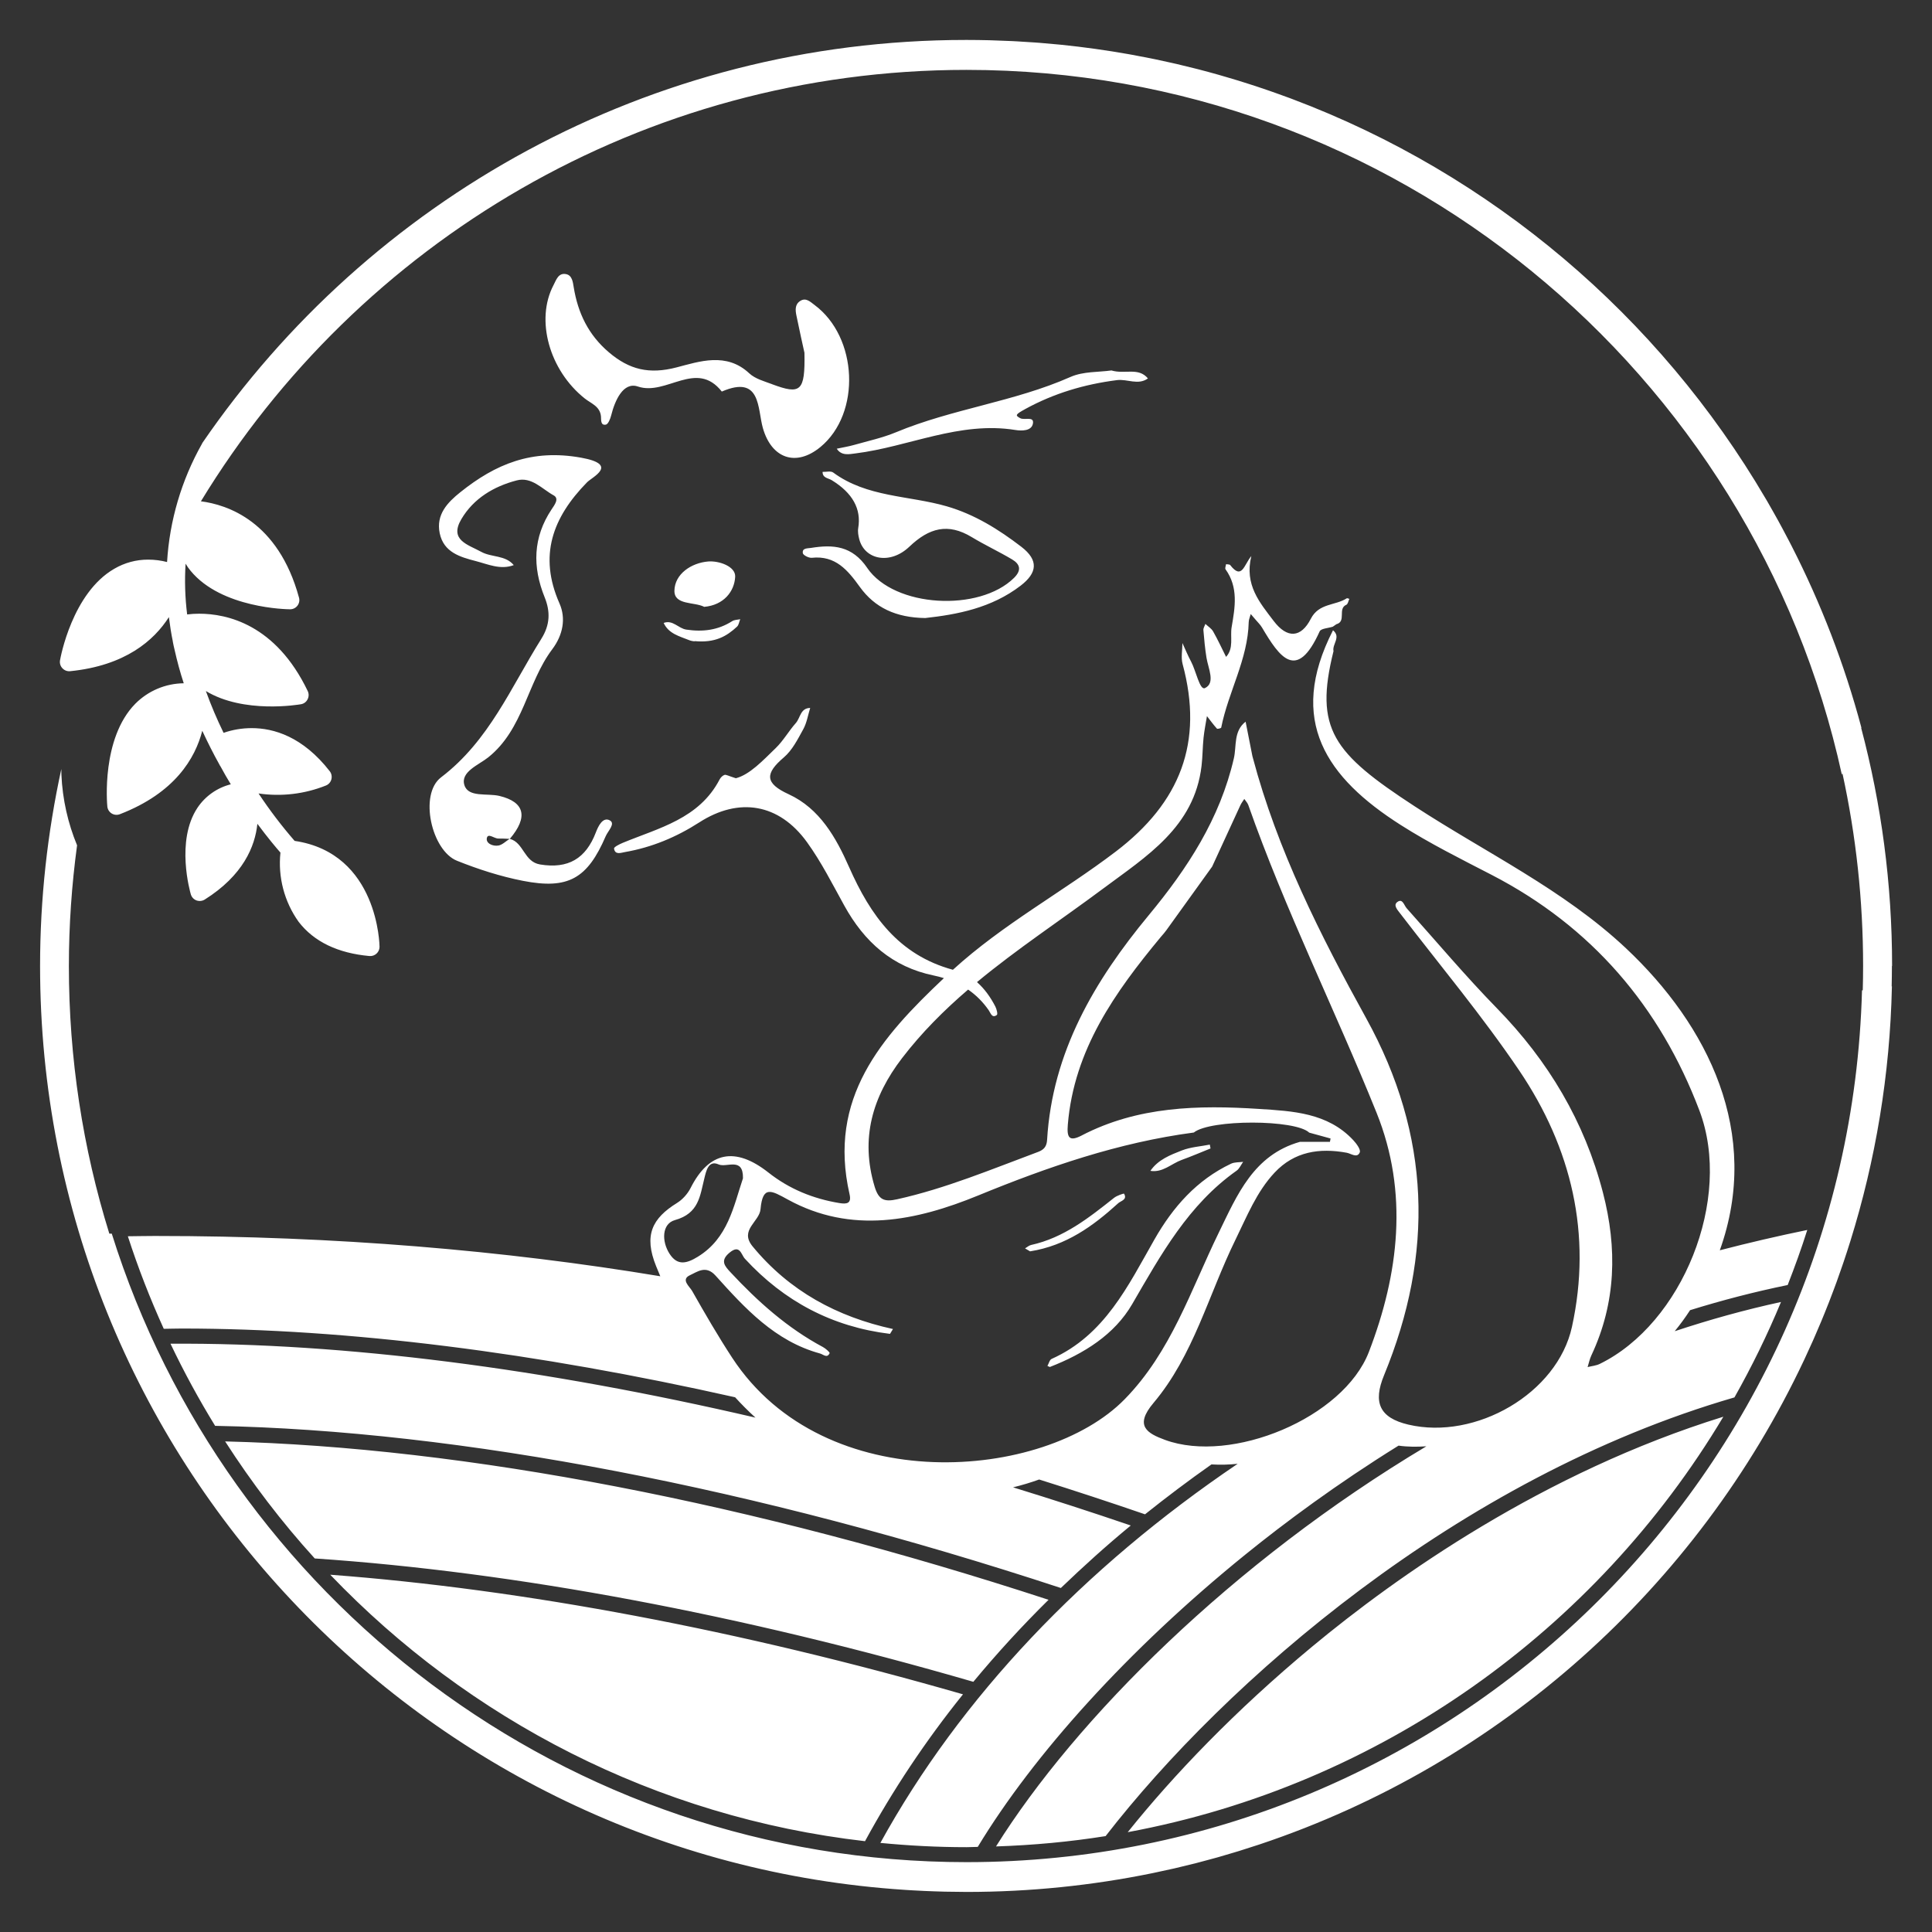 <?xml version="1.0" encoding="UTF-8"?> <svg xmlns="http://www.w3.org/2000/svg" id="Calque_3" viewBox="0 0 1000 1000"><rect x="0" y="0" width="1000" height="1000" fill="#333333" stroke="none"/><defs><style>.cls-1{fill:#fff;}</style></defs><path class="cls-1" d="M170.93,815.07c100.26,7.56,212.01,28.66,327.51,61.91-19.44,24.18-36.35,49.61-50.71,76.02-108.31-12.48-205.13-63.04-276.8-137.93Zm412.78,133.26c130.86-24.3,242.27-104.57,308.3-215.04-93.05,28.82-169.03,82.6-212.99,119.12-39.68,32.96-71.67,66.42-95.31,95.92Zm-40.98-120.28c-152.73-49.95-301.35-78.91-426.2-81.98,13.81,21.46,29.27,41.77,46.38,60.58,104.27,7.05,220.79,29.01,340.89,63.85,12.12-14.62,25.09-28.79,38.93-42.45ZM81.08,639.74c91.87,0,179.74,7.39,260.69,20.85-.73-1.72-1.46-3.45-2.16-5.2-6.49-16.03-2.08-24.76,10.84-32.76,2.85-1.77,5.47-4.71,6.99-7.71,9.51-18.82,23.08-21.6,40.34-7.98,10.81,8.53,23.14,13.53,36.68,15.76,3.74,.62,6.38,.3,5.28-4.51-11.39-49.81,16.27-81.22,48.82-111.92-1.71-.53-3.45-.98-5.24-1.35-21.54-4.44-35.97-17.47-46.3-36.16-6.15-11.12-11.91-22.6-19.32-32.85-14.5-20.06-35.25-23.43-55.76-10.24-11.84,7.62-24.6,12.95-38.5,15.36-2.02,.35-5.1,1.64-5.62-1.84-.11-.75,2.79-2.23,4.49-2.93,18.81-7.76,39.56-12.48,50.16-32.82,.51-.98,1.52-2.02,2.52-2.35,.82-.26,1.96,.51,5.89,1.73,7.17-1.88,13.82-9.02,20.61-15.59,3.96-3.83,6.74-8.83,10.42-12.98,2.38-2.68,2.33-7.75,7.44-7.82-1.15,3.69-1.75,7.68-3.57,10.99-2.86,5.18-5.7,10.89-10.06,14.6-9.7,8.27-10.02,13.34,2.44,19.05,16.15,7.41,24.6,22.53,31.35,37.79,11.09,25.08,25.64,45.44,53.71,53.09,25.95-23.66,56.61-40.13,84.23-61.13,33.51-25.47,45.61-56.63,34.67-97.08-.92-3.4-.11-7.26-.11-10.91,1.47,3.19,2.8,6.46,4.46,9.55,2.6,4.84,4.5,15.06,7.21,13.77,5.55-2.63,1.69-10.14,.79-15.72-.76-4.74-1.21-9.53-1.6-14.31-.08-1.03,.67-2.12,1.03-3.19,1.37,1.29,3.13,2.35,4.02,3.91,2.43,4.28,4.48,8.76,6.69,13.16,4.13-4.55,2-10.3,2.89-15.46,1.76-10.21,3.57-20.49-3.17-29.87-.39-.54,.16-1.75,.27-2.65,.74,.14,1.81,.03,2.16,.47,6.09,7.88,7.13-.2,10.92-4.68-3.65,14.96,4.37,24.1,11.57,33.6,7.03,9.26,14.17,8.74,19.22-1.13,4.19-8.19,12.66-6.73,18.61-10.6,.27-.17,.88,.19,1.33,.3-.5,1.05-.74,2.71-1.55,3.05-4.63,1.97,.16,8.63-5.17,10.07-.61,.42-1.22,.84-1.83,1.27-2.34,.78-6.12,.9-6.81,2.42-11.89,26.35-20.85,13.21-29.83-1.96-.91-1.54-2.28-2.82-3.45-4.22-.79-.94-1.59-1.86-2.39-2.79-.36,1.38-1.01,2.75-1.05,4.13-.43,19.34-10.57,36.16-14.24,54.66-.07,.33-1.96,.81-2.22,.52-1.83-2.05-3.47-4.29-5.16-6.47-.6,3.73-1.37,7.45-1.76,11.2-.5,4.86-.47,9.77-1.04,14.61-3.74,31.66-28.62,46.83-50.87,63.42-21.76,16.22-44.53,31.19-65.36,48.45,3.89,3.42,7.06,7.85,9.53,12.69,.66,1.3,1.3,3.91,.76,4.31-2.53,1.89-3.22-1.01-4.16-2.36-3.04-4.41-6.65-7.97-10.72-10.78-12.42,10.66-24.05,22.25-34.25,35.56-15.24,19.91-21.64,41.49-14.14,66.42,2.12,7.03,5.16,8,11.64,6.56,25.22-5.6,48.93-15.56,72.99-24.52,3.13-1.17,4.45-2.94,4.64-6.24,2.7-45.43,24.56-82.39,52.6-116.26,20.12-24.29,36.88-49.99,44.08-81.26,1.45-6.3-.25-14.04,6.07-18.92,1.17,5.92,2.33,11.84,3.5,17.76,.05,.25,.14,.5,.2,.75,12.72,47.98,34.99,92.02,58.73,135.03,33.48,60.65,35.13,121.83,9.22,184.76-5.77,14-2.44,22,12.6,25.54,34.78,8.17,77.12-16.09,84.67-50.62,10.47-47.84-.21-92.6-27.29-132.65-19.04-28.16-40.95-54.37-61.68-81.38-1.51-1.96-3.62-4.26-1.39-5.88,2.72-1.97,3.4,1.69,4.82,3.28,15.51,17.34,30.52,35.18,46.77,51.82,26.54,27.18,45.26,58.56,54.8,95.32,7.46,28.73,6.86,56.95-5.99,84.29-.89,1.89-1.3,4.01-1.94,6.03,2.11-.53,4.4-.71,6.31-1.65,42.59-20.83,68.96-85.21,51.55-131.15-20.36-53.74-55.8-95.22-107.53-121.96-15.91-8.22-32.02-16.24-47.09-25.84-38.24-24.36-59.03-53.87-35.02-100.76,4.3,3.5-.53,7.21,.26,10.8-10.02,40.22-.28,52.73,41.98,80.29,36.81,24.01,77.09,43.14,109.37,73.47,42.52,39.96,70.33,95.65,48.6,156.35h0c14.88-3.86,29.97-7.38,45.27-10.52-3.04,9.66-6.49,19.13-10.14,28.5-17.29,3.54-34.15,7.94-50.52,13.02-2.51,3.86-5.16,7.48-7.95,10.89,18.07-6,36.43-11.1,55.01-15.13-7.04,17.01-15.12,33.48-24.09,49.39-143.24,41.53-263.82,147.56-325.49,227.07-18.56,2.96-37.5,4.71-56.73,5.35,41.26-65.95,122.22-147.05,222.75-207.11h0c-4.86,.32-9.68,.32-14.39-.35h0c-32,19.87-58.91,39.87-79.45,56.51-60.39,48.92-109.49,103.47-138.35,151.18-1.95,.02-3.88,.15-5.83,.15-15.04,0-29.9-.78-44.58-2.21,41.56-75.45,105.22-142.34,184.94-196.23h0c-4.5,.48-9.02,.6-13.57,.32h0c-11.84,8.33-23.28,16.96-34.39,25.83-18.3-6.3-36.58-12.29-54.79-18.02h0c-4.47,1.61-8.98,2.96-13.51,4.06,20.24,6.23,40.56,12.81,60.93,19.75-12.65,10.4-24.62,21.25-36.19,32.35-157.49-51.8-310.79-81.52-437.75-83.93-8.42-13.71-16.14-27.9-23.1-42.51,89.77-.59,193.33,12.81,302.77,38.25h0c-3.68-3.34-7.18-6.86-10.53-10.53-102.84-23.14-200.47-35.58-286.43-35.58-3.14,0-6.18,.11-9.29,.15-7.05-15.54-13.29-31.51-18.59-47.91,4.97-.04,9.9-.16,14.89-.16Zm807.97,10.46c.09-.25,.19-.49,.28-.74-.09,.25-.18,.49-.28,.74Zm-1.22,3.06c.14-.34,.28-.68,.41-1.02-.14,.34-.27,.68-.41,1.02Zm-1.31,3.09c.18-.41,.35-.81,.53-1.22-.17,.4-.35,.81-.53,1.22Zm-1.42,3.14c.22-.47,.43-.93,.64-1.4-.21,.47-.43,.93-.64,1.4Zm-5.52,10.77c.58-1.03,1.14-2.06,1.69-3.08-.55,1.03-1.11,2.06-1.69,3.08Zm3.99-7.57c.26-.53,.53-1.07,.78-1.6-.26,.53-.52,1.07-.78,1.6Zm-1.71,3.35c.34-.64,.67-1.29,1-1.93-.33,.64-.66,1.29-1,1.93Zm-4.38,7.82c-.16,.26-.32,.53-.48,.79,.16-.26,.32-.52,.48-.79Zm-25.67,30.31s.05-.04,.08-.06c-.03,.02-.05,.04-.08,.06Zm-3.27,2.59l.04-.03-.04,.03Zm-3.56,2.59c.08-.06,.17-.12,.26-.18-.08,.06-.17,.12-.26,.18Zm-3.39,2.27s.06-.04,.09-.06c-.03,.02-.06,.04-.09,.06Zm-3.88,2.38c.15-.09,.3-.17,.45-.26-.15,.09-.3,.17-.45,.26Zm-3.36,1.9c-.05,.03-.1,.06-.15,.08,.05-.03,.1-.06,.15-.08Zm-4.34,2.24c.21-.1,.43-.21,.64-.31-.21,.11-.43,.21-.64,.31Zm-3.66,1.73c.07-.03,.13-.06,.2-.09-.07,.03-.13,.06-.2,.09Zm-4.5,1.93c.27-.11,.54-.22,.81-.33-.27,.11-.54,.22-.81,.33Zm-3.64,1.43c-.06,.02-.12,.05-.17,.07,.06-.02,.12-.05,.17-.07Zm-4.98,1.76c.31-.11,.63-.21,.94-.32-.31,.11-.62,.21-.94,.32Zm-52.85,21.19c-.82,.08-1.65,.17-2.47,.26,.82-.09,1.65-.18,2.47-.26Zm-5.85,.66l-.17,.02,.17-.02Zm2.6-.31c-.58,.07-1.16,.13-1.74,.2,.58-.07,1.16-.14,1.74-.2Zm-316.41,17.26c-1.43-.53-2.84-1.07-4.25-1.63,1.4,.56,2.81,1.11,4.25,1.63Zm-46.63-27.36c-.33-.28-.66-.57-.98-.86,.33,.29,.65,.57,.98,.86Zm3.06,2.57c-.35-.29-.71-.57-1.05-.86,.35,.29,.7,.58,1.05,.86Zm8.21,6.26c-.49-.35-.97-.7-1.46-1.05,.48,.35,.97,.7,1.46,1.05Zm3.55,2.43c-.56-.38-1.13-.75-1.68-1.13,.56,.38,1.12,.76,1.68,1.13Zm5,3.2c-1.09-.67-2.17-1.35-3.24-2.04,1.07,.69,2.15,1.37,3.24,2.04Zm3.73,2.19c-.76-.43-1.51-.87-2.25-1.32,.75,.44,1.5,.88,2.25,1.32Zm3.98,2.18c-.8-.42-1.6-.85-2.39-1.29,.79,.44,1.58,.87,2.39,1.29Zm5.21,2.65c-1.28-.61-2.53-1.25-3.78-1.89,1.25,.64,2.51,1.28,3.78,1.89Zm4.06,1.87c-1.1-.49-2.19-.99-3.27-1.51,1.08,.51,2.17,1.01,3.27,1.51Zm4.31,1.84c-.99-.41-1.98-.82-2.96-1.25,.98,.42,1.96,.84,2.96,1.25Zm58.23,11.93c-.08,0-.16,0-.24,0,.08,0,.16,0,.24,0Zm-46.45-7.63c-.48-.16-.96-.31-1.45-.47,.48,.16,.96,.31,1.45,.47Zm5.01,1.54c-.52-.15-1.03-.3-1.55-.46,.52,.16,1.03,.31,1.55,.46Zm3.73,1.03c.37,.1,.73,.2,1.1,.3-.37-.09-.73-.2-1.1-.3Zm6.49,1.58c-.16-.04-.32-.07-.48-.1,.16,.04,.32,.07,.48,.1Zm5.59,1.12c-.39-.07-.79-.14-1.18-.22,.39,.07,.79,.14,1.18,.22Zm4.96,.82c-.35-.05-.7-.11-1.05-.16,.35,.05,.7,.11,1.05,.16Zm10.28,1.14c-.07,0-.15,0-.22-.01,.07,0,.15,0,.22,.01Zm5.43,.29c-.22,0-.44-.02-.67-.02,.22,0,.44,.02,.67,.02Zm20.59-.85c-.07,0-.14,.02-.2,.02,.07,0,.14-.02,.2-.02Zm41.04-11.89s-.05,.02-.08,.04c.03-.01,.05-.02,.08-.04Zm4.04-1.98c-.09,.05-.18,.09-.27,.14,.09-.05,.18-.09,.27-.14Zm4-2.13c-.16,.09-.33,.17-.49,.26,.16-.09,.33-.17,.49-.26Zm3.96-2.27c-.23,.14-.47,.27-.7,.4,.23-.14,.47-.26,.7-.4Zm3.92-2.4c-.27,.17-.54,.33-.81,.5,.27-.17,.54-.33,.81-.5Zm57.25,5.68c-.14-.02-.27-.03-.41-.04,.14,.02,.27,.03,.41,.04Zm-26.7-7.88c-.93-.45-1.86-.92-2.79-1.41,.93,.49,1.86,.96,2.79,1.41Zm3.32,1.54c-.86-.38-1.73-.78-2.59-1.19,.87,.41,1.73,.81,2.59,1.19Zm2.87,1.19c-.86-.34-1.72-.69-2.58-1.07,.86,.37,1.72,.73,2.58,1.07Zm3.04,1.13c-.71-.25-1.41-.51-2.12-.78,.71,.27,1.41,.53,2.12,.78Zm3.08,1.02c-.67-.21-1.35-.43-2.03-.65,.68,.23,1.35,.45,2.03,.65Zm2.73,.78c-.5-.14-1.01-.27-1.51-.42,.5,.15,1.01,.28,1.51,.42Zm3.34,.83c-.41-.09-.83-.19-1.24-.29,.41,.1,.83,.2,1.24,.29Zm2.45,.5c-.3-.06-.59-.11-.89-.17,.3,.06,.59,.11,.89,.17Zm3.62,.6c-.16-.02-.31-.05-.47-.07,.16,.02,.31,.05,.47,.07Zm23.13-.15c-.11,.02-.22,.04-.33,.05,.11-.02,.22-.03,.33-.05Zm3.33-.55c-.17,.03-.34,.07-.52,.1,.17-.03,.34-.07,.52-.1Zm3.26-.66c-.22,.05-.43,.1-.65,.15,.22-.05,.43-.1,.65-.15Zm3.21-.77c-.25,.06-.5,.13-.75,.19,.25-.06,.5-.13,.75-.19Zm3.18-.87c-.28,.08-.55,.16-.83,.24,.28-.08,.55-.16,.83-.24Zm3.16-.97c-.3,.1-.6,.19-.89,.28,.3-.09,.6-.19,.89-.28Zm3.14-1.06c-.32,.11-.63,.22-.95,.33,.32-.11,.63-.22,.95-.33Zm3.12-1.15c-.33,.13-.66,.25-.99,.37,.33-.12,.66-.25,.99-.37Zm3.1-1.24c-.34,.14-.68,.28-1.03,.42,.34-.14,.69-.28,1.03-.42Zm3.09-1.32c-.35,.16-.71,.31-1.07,.46,.36-.15,.71-.31,1.07-.46Zm3.07-1.4c-.36,.17-.73,.34-1.09,.5,.36-.17,.73-.33,1.09-.5Zm3.06-1.48c-.37,.18-.74,.36-1.11,.54,.37-.18,.74-.36,1.11-.54Zm3.04-1.55c-.37,.19-.73,.38-1.1,.56,.37-.19,.73-.37,1.1-.56Zm3.03-1.62c-.36,.19-.71,.38-1.07,.57,.36-.19,.71-.38,1.07-.57Zm3.01-1.68c-.31,.17-.61,.34-.92,.51,.31-.17,.61-.34,.92-.51Zm34.67,7.13c-.12-.02-.24-.04-.36-.06,.12,.02,.24,.04,.36,.06Zm-20.82-10.17c-.52-.48-1.04-.97-1.55-1.48,.51,.52,1.03,1.01,1.55,1.48Zm1.57,1.37c-.36-.3-.71-.61-1.06-.92,.35,.31,.71,.62,1.06,.92Zm1.61,1.27c-.34-.25-.67-.51-1-.78,.33,.27,.67,.53,1,.78Zm1.67,1.19c-.35-.24-.7-.48-1.04-.73,.35,.25,.69,.49,1.04,.73Zm2.12,1.35c-.52-.3-1.03-.62-1.54-.96,.51,.33,1.02,.65,1.54,.96Zm1.64,.91c-.35-.18-.7-.38-1.05-.58,.35,.2,.7,.39,1.05,.58Zm1.63,.81c-.28-.13-.56-.27-.84-.41,.28,.14,.56,.28,.84,.41Zm1.63,.71c-.25-.11-.51-.21-.76-.32,.25,.11,.51,.22,.76,.32Zm1.59,.61c-.22-.08-.44-.16-.66-.24,.22,.08,.44,.16,.66,.24Zm4.13,1.26c-.12-.03-.24-.06-.36-.09,.12,.03,.24,.06,.36,.09Zm1.65,.37c-.14-.03-.28-.06-.43-.09,.14,.03,.28,.06,.43,.09Zm-161.09-159.97c28.99-15.06,60.29-15.73,91.72-13.7,17.38,1.12,35.48,1.94,48.74,16.12,1.66,1.77,4,4.94,3.41,6.36-1.33,3.19-4.52,.6-6.78,.19-14.13-2.58-27.06-.62-37.28,10.26-9.39,10-14.36,22.71-20.3,34.8-13.9,28.31-21.68,59.89-42.42,84.46-10.01,11.85-3.32,15.71,6.01,19.13,34.34,12.58,92.3-11.3,105.49-45.56,15.53-40.35,20.6-82.53,3.95-123.83-21.5-53.32-47.26-104.89-66.37-159.22-.41-1.15-1.37-2.11-2.07-3.16-.68,1.08-1.5,2.11-2.03,3.26-4.9,10.58-9.75,21.17-14.62,31.77-7.9,10.98-15.8,21.96-23.71,32.94-.41,.52-.82,1.05-1.23,1.57-.53,.62-1.07,1.24-1.6,1.86-23.72,28.6-44.95,58.37-48.16,97.19-.56,6.74,.72,8.96,7.25,5.57Zm-97.75,100.22c-.51,.84-1.02,1.67-1.53,2.51-29.88-3.64-54.79-16.81-75.12-38.9-1.95-2.12-2.52-7.62-7.93-3.14-5.03,4.16-2.5,6.94,.46,10.12,14.12,15.16,29.42,28.87,47.86,38.73,1.41,.75,3.68,2.77,3.48,3.19-1.36,2.8-3.19,.64-5.03,.14-23.31-6.39-38.78-23.38-54.07-40.35-4.97-5.51-9.42-1.87-13.15-.18-4.96,2.24-.24,5.86,1.06,8.14,6.63,11.69,13.37,23.34,20.73,34.58,47.89,73.21,161.87,63.7,203.17,21.5,24.01-24.53,34.21-56.47,48.68-86.17,9.56-19.63,18.05-40.25,42.02-47.05h15.55c.11-.58,.21-1.16,.32-1.74-3.68-1.01-7.36-2.02-11.04-3.03-7.18-6.89-51.22-6.94-59.74-.06-38.9,5.14-75.47,17.77-111.65,32.6-32.09,13.15-65.55,20.12-98.43,2.12-8.57-4.69-13.07-7.53-14.19,4.98-.58,6.54-11.08,10.75-4.1,19.24,19.04,23.14,43.76,36.46,72.67,42.77Zm-115.6-38.9c4.1,6.37,9,4.92,14.63,1.46,15.56-9.56,18.44-25.98,23.33-40.57,.21-11.29-8.45-5.33-12.62-7.19-5.31-2.37-6.45,3.53-7.34,7.1-2.31,9.24-2.82,18.26-15.26,21.72-6.73,1.87-7.01,10.88-2.75,17.48Zm102.26-355.08c-7.8-11.42-17.54-12.19-29.09-10.32-1.81,.29-4.65-.02-4.22,2.72,.16,1.05,3.11,2.55,4.63,2.39,12.29-1.31,18.62,6.41,24.92,15.14,7.69,10.65,18.6,15.84,33.81,16.04,16.37-1.8,34.24-5.11,49.4-16.77,8.55-6.58,9.45-13.12,.32-20.12-11.77-9.03-24.21-16.77-38.57-20.93-19.63-5.68-41.27-4.57-58.8-17.5-1.24-.91-3.63-.26-5.49-.33-.03,3.19,2.9,3.18,4.72,4.29q16.24,9.95,13.73,24.79c-.31,1.88,.06,3.99,.56,5.87,2.85,10.55,15.94,13.26,25.92,3.76,10.24-9.76,20-12.38,32.29-4.94,6.79,4.11,14.04,7.47,20.86,11.53,4.14,2.46,5.05,5.56,1.02,9.56-17.93,17.74-61.94,15.44-76.01-5.16Zm-49.26-95.08c-4.08-1.52-8.74-2.77-11.77-5.6-11.84-11.1-25.88-6.13-37.64-3.08-14.21,3.69-24.43,1.17-34.97-7.76-10.65-9.02-16.09-20.36-18.27-33.77-.43-2.62-.79-6.14-3.96-6.75-4.02-.78-5.09,3.05-6.52,5.76-9.41,17.97-2.14,44.02,16.2,58.61,3.29,2.62,7.96,4.03,8.4,9.37,.14,1.69-.29,4.69,2.52,4.17,1.19-.22,2.31-2.98,2.75-4.76,1.94-7.77,6.25-17.54,13.83-14.97,14.73,4.99,30.24-14.16,43.44,2.61,20.41-8.83,18.38,8.78,21.26,18.9,4.48,15.69,17.08,20.28,29.8,9.79,21.09-17.4,19.42-56.91-3.13-73.56-2.18-1.61-4.4-3.96-7.41-1.99-2.78,1.82-2.45,4.82-1.89,7.56,1.58,7.75,3.32,15.47,4.14,19.21,.4,20.1-1.93,21.82-16.8,16.27Zm-119.41,131.8c4.58-7.28,4.7-14.1,1.73-21.47-6.39-15.8-6.08-30.98,3.57-45.51,1.5-2.26,4.13-5.58,1.08-7.26-6.03-3.31-11.39-9.78-19.16-7.74-11.85,3.11-22.28,9.32-28.61,20.04-6.44,10.91,3.49,13.17,10.29,16.93,5.37,2.96,12.45,1.61,16.83,6.87-6.9,2.59-13.33-.46-19.69-2.1-8.08-2.09-16.6-4.53-18.64-14.43-1.99-9.66,4.07-15.92,10.66-21.19,18.25-14.61,37.04-22.47,62.52-17.89,19.78,3.56,5.8,9.96,3.06,12.77-17.77,18.18-25.19,37.88-14.23,62.69,3.43,7.77,1.78,16.35-3.76,23.71-13.06,17.38-14.87,41.33-33.11,55.93-4.92,3.94-14.46,7.47-12.37,14.34,1.99,6.58,11.8,4.12,18.15,5.64,13.07,3.14,15,10.91,5.38,22.22,7.25,1.93,7.29,11.87,15.65,13.25,14.57,2.4,23.68-3.03,28.88-16.6,1.14-2.98,3.49-8.14,7.14-6.26,3.21,1.66-.88,5.51-2.02,8.17-9.47,22-19.39,27.76-42.89,23.16-11.62-2.28-23.11-5.98-34.12-10.39-13.19-5.29-19.76-34.4-8.24-43.17,24.91-18.95,36.19-46.7,51.92-71.72Zm-22.23,107.02c2.06-.38,3.86-2.22,5.77-3.45,.05,0,.09,0,.14,0l-.05-.07s-.06,.04-.08,.06c-1.93-.07-3.86-.22-5.78-.17-2.12,.06-5.35-3.01-5.96-.29-.63,2.82,3.17,4.42,5.97,3.9Zm272.7-225.94c14.82-8.13,30.65-12.83,47.46-14.97,5.41-.69,10.94,2.8,16.05-.88-4.97-5.94-11.89-2.02-18.89-4.13-6.41,.93-14.56,.43-21.18,3.36-29.1,12.88-61.05,16.45-90.32,28.63-6.92,2.88-14.38,4.49-21.64,6.55-2.96,.84-6.01,1.32-9.03,1.97,2.44,3.8,6.45,2.83,9.64,2.44,27.69-3.45,53.91-16.81,82.89-12.12,3.05,.49,8.52,.64,9.04-3.59,.44-3.65-4.48-1.34-6.62-2.53-2.65-1.47-2.61-1.86,2.6-4.72Zm-150.13,86.84c.3-5.41-8.41-8.4-13.98-7.94-8.83,.74-17.31,6.52-17.47,15.1-.15,7.62,10.36,5.73,15.42,8.38,10.15-.9,15.62-7.98,16.03-15.55Zm.95,25.79c.94-.87,1.12-2.55,1.66-3.85-1.4,.31-3.02,.27-4.15,1-7.36,4.7-15.24,5.66-23.76,4.38-4.14-.62-6.99-5.22-11.72-3.45,2.6,5.61,8.18,6.88,13.17,8.9,1.77,.72,3.84,.68,2.73,.5,10.76,1.04,16.74-2.53,22.07-7.48Zm197.25,298.47c1.45-1.32,4.91-1.81,3.08-4.97-.13-.23-3.7,.98-5.18,2.15-13.05,10.35-26.07,20.69-42.92,24.39-1.12,.25-2.1,1.16-3.15,1.77,1.06,.62,2.12,1.25,2.6,1.53,18.67-2.95,32.6-13.07,45.57-24.86Zm18.82,18.7c-13.71,24.07-25.76,49.55-53.23,61.85-1.06,.47-1.46,2.39-2.17,3.63,.66,.29,1.33,.59,1.25,.55,17.77-6.94,33.47-16.78,42.64-32.58,14.89-25.65,29.06-51.4,54.02-69.03,1.47-1.04,2.28-3.03,3.39-4.58-2.09,.29-4.42,.09-6.25,.96-17.77,8.43-30.1,22.44-39.65,39.2Zm80.12-55.24s-.02,0-.03-.01h.03Zm-66.02,14.09c5.03-1.82,9.95-3.94,14.92-5.93-.13-.67-.25-1.33-.38-2-4.86,.96-9.97,1.26-14.51,3.04-6.02,2.36-12.3,4.78-16.24,10.55,6.41,1.02,10.82-3.71,16.2-5.66Zm367.69-100.46c0-42.55-5.57-83.78-15.98-123.06,.03-.08,.06-.15,.09-.23-8.75-32.84-20.93-64.29-36.09-93.98-.44-.86-.89-1.72-1.33-2.58-1.12-2.17-2.26-4.33-3.42-6.47-.74-1.37-1.48-2.74-2.22-4.1-.83-1.5-1.66-2.99-2.51-4.48-1.01-1.79-2.02-3.59-3.06-5.37-.33-.57-.67-1.12-1-1.69-55.19-94.17-141.6-167.81-245.03-206.72-.45-.17-.9-.34-1.35-.51-2.34-.87-4.69-1.72-7.05-2.55-1.11-.39-2.22-.79-3.33-1.17-2.06-.72-4.14-1.42-6.21-2.11-1.49-.49-2.98-.97-4.47-1.45-1.83-.59-3.67-1.18-5.51-1.74-2.05-.63-4.1-1.23-6.16-1.83-1.35-.39-2.69-.8-4.04-1.18-3.48-.99-6.98-1.93-10.49-2.84-.65-.17-1.31-.32-1.97-.49-2.99-.76-5.99-1.49-9-2.2-.91-.21-1.83-.41-2.75-.62-2.82-.64-5.65-1.26-8.48-1.85-.9-.19-1.8-.37-2.7-.55-3.02-.61-6.05-1.19-9.09-1.74-.66-.12-1.32-.24-1.98-.36-11.47-2.03-23.08-3.66-34.82-4.86-.37-.04-.75-.07-1.12-.11-3.44-.34-6.89-.65-10.35-.92-.73-.06-1.46-.11-2.19-.16-3.15-.23-6.32-.43-9.49-.6-.83-.04-1.66-.09-2.5-.13-3.23-.16-6.47-.28-9.72-.37-.69-.02-1.38-.05-2.07-.07-3.86-.09-7.73-.15-11.61-.15-.04,0-.08,0-.12,0-.05,0-.1,0-.15,0-164.26,0-309.08,82.74-395.42,208.73-.02,.1-.05,.2-.07,.3-.03,.04-.07,.07-.1,.11-10.55,18.74-16.71,39.63-18.01,61.09-3.18-.82-6.46-1.24-9.74-1.24-6.18-.03-12.25,1.61-17.58,4.73-21.78,12.56-27.85,46-28.09,47.43-.25,1.47,.21,2.98,1.24,4.06,1.01,1.1,2.48,1.67,3.96,1.53,28.61-2.87,43.47-15.95,51.16-27.99,.53,4.25,1.19,8.5,2.05,12.66-.05,.04-.05,.11,0,.14,.24,1.29,.53,2.63,.86,3.96,1.34,5.97,2.91,11.85,4.78,17.48-9.43,.1-18.44,3.91-25.08,10.6-17.63,17.91-14.62,51.78-14.47,53.21,.15,1.49,.99,2.81,2.26,3.59,1.27,.78,2.84,.91,4.23,.37,28.56-11.03,39.02-29.04,42.65-43.18,2.82,6.07,5.73,11.85,8.74,17.24,.2,.43,.44,.85,.72,1.24,1.72,3.25,3.54,6.3,5.3,9.22-7.05,1.78-13.19,6.1-17.24,12.13-11.42,17.15-3.77,43.71-3.44,44.85,.42,1.42,1.48,2.57,2.87,3.1,1.4,.52,2.97,.38,4.25-.38,20.01-12.56,26.13-27.61,27.32-39.26,5.4,7.26,9.74,12.42,11.94,14.91-1.35,12.69,2,25.43,9.41,35.82,7.93,10.31,20.3,16.24,36.68,17.72,1.34,.11,2.66-.35,3.64-1.25,.99-.91,1.56-2.18,1.56-3.52,0-.48-.53-48.43-43.95-54.83-6.75-7.77-12.98-15.97-18.67-24.55,11.78,1.73,23.81,.31,34.87-4.11,1.4-.56,2.44-1.75,2.82-3.2,.38-1.44,.09-2.97-.81-4.16-14-18.01-29.09-22.35-40.41-22.35-4.96,0-9.88,.81-14.57,2.44-3.44-7.04-6.51-14.26-9.17-21.64,19.54,11.85,47.91,7.07,49.25,6.83,1.47-.25,2.74-1.19,3.39-2.53,.7-1.32,.73-2.9,.1-4.25-16.58-34.58-41.84-40.07-56.17-40.07-2.09-.01-4.18,.11-6.26,.38-1.09-8.71-1.36-17.51-.81-26.27,.77,1.31,1.65,2.56,2.63,3.73,16,19.4,50.01,19.87,51.44,19.87,1.49,.02,2.91-.67,3.82-1.85,.91-1.19,1.22-2.72,.82-4.16-10.78-39.66-37.28-48.16-50.78-49.88C185.39,125.76,332.51,36.17,500.27,36.17c221.76,0,407.56,156.47,453.07,364.78,.1-.22,.2-.46,.3-.68,7.06,32.4,10.7,65.79,10.7,99.74,0,4.19-.07,8.38-.18,12.55-.12,.01-.27,.03-.39,.04-6.71,249.94-211.98,451.24-463.51,451.24-207.49,0-383.35-137.04-442.41-325.3h-1.26c-13.77-44.27-20.94-90.85-20.94-138.54,0-21.08,1.47-41.93,4.24-62.47-4.71-11.37-7.54-23.72-8.11-36.56-.04-.98-.03-1.95-.04-2.92-7.16,32.86-11,66.95-11,101.95,0,254.06,197.7,461.92,447.65,478.19,1.04,.07,2.09,.14,3.13,.2,2.29,.13,4.59,.26,6.89,.36,1.72,.08,3.44,.14,5.16,.2,1.84,.06,3.68,.13,5.53,.17,3.21,.07,6.43,.11,9.66,.12,.41,0,.82,.02,1.23,.02,.04,0,.08,0,.12,0,.05,0,.1,0,.15,0,32.92,0,65.08-3.35,96.15-9.7,.64-.13,1.26-.28,1.9-.41,3.19-.67,6.37-1.35,9.53-2.07,1.3-.3,2.6-.63,3.9-.94,2.46-.59,4.92-1.17,7.37-1.8,1.98-.51,3.95-1.05,5.92-1.58,1.74-.47,3.48-.92,5.21-1.41,2.57-.72,5.13-1.49,7.68-2.26,1.1-.33,2.21-.65,3.31-.99,3.14-.97,6.25-1.98,9.36-3,.49-.16,.99-.32,1.48-.48,124.56-41.65,226.31-133.05,281.69-250.61,.16-.33,.31-.66,.46-.99,1.39-2.96,2.75-5.94,4.08-8.93,.38-.86,.75-1.72,1.13-2.59,1.08-2.48,2.15-4.97,3.2-7.47,.6-1.43,1.18-2.88,1.77-4.32,.79-1.95,1.58-3.9,2.34-5.87,.8-2.05,1.58-4.12,2.35-6.18,.52-1.38,1.04-2.76,1.54-4.15,.99-2.72,1.94-5.45,2.88-8.19,.26-.76,.52-1.51,.78-2.27,1.16-3.43,2.27-6.87,3.35-10.33,.03-.09,.06-.18,.09-.27,13.04-41.83,20.53-86.09,21.52-131.93-.05,0-.09,.01-.13,.02,.08-3.5,.13-7.01,.13-10.54Z"></path></svg> 